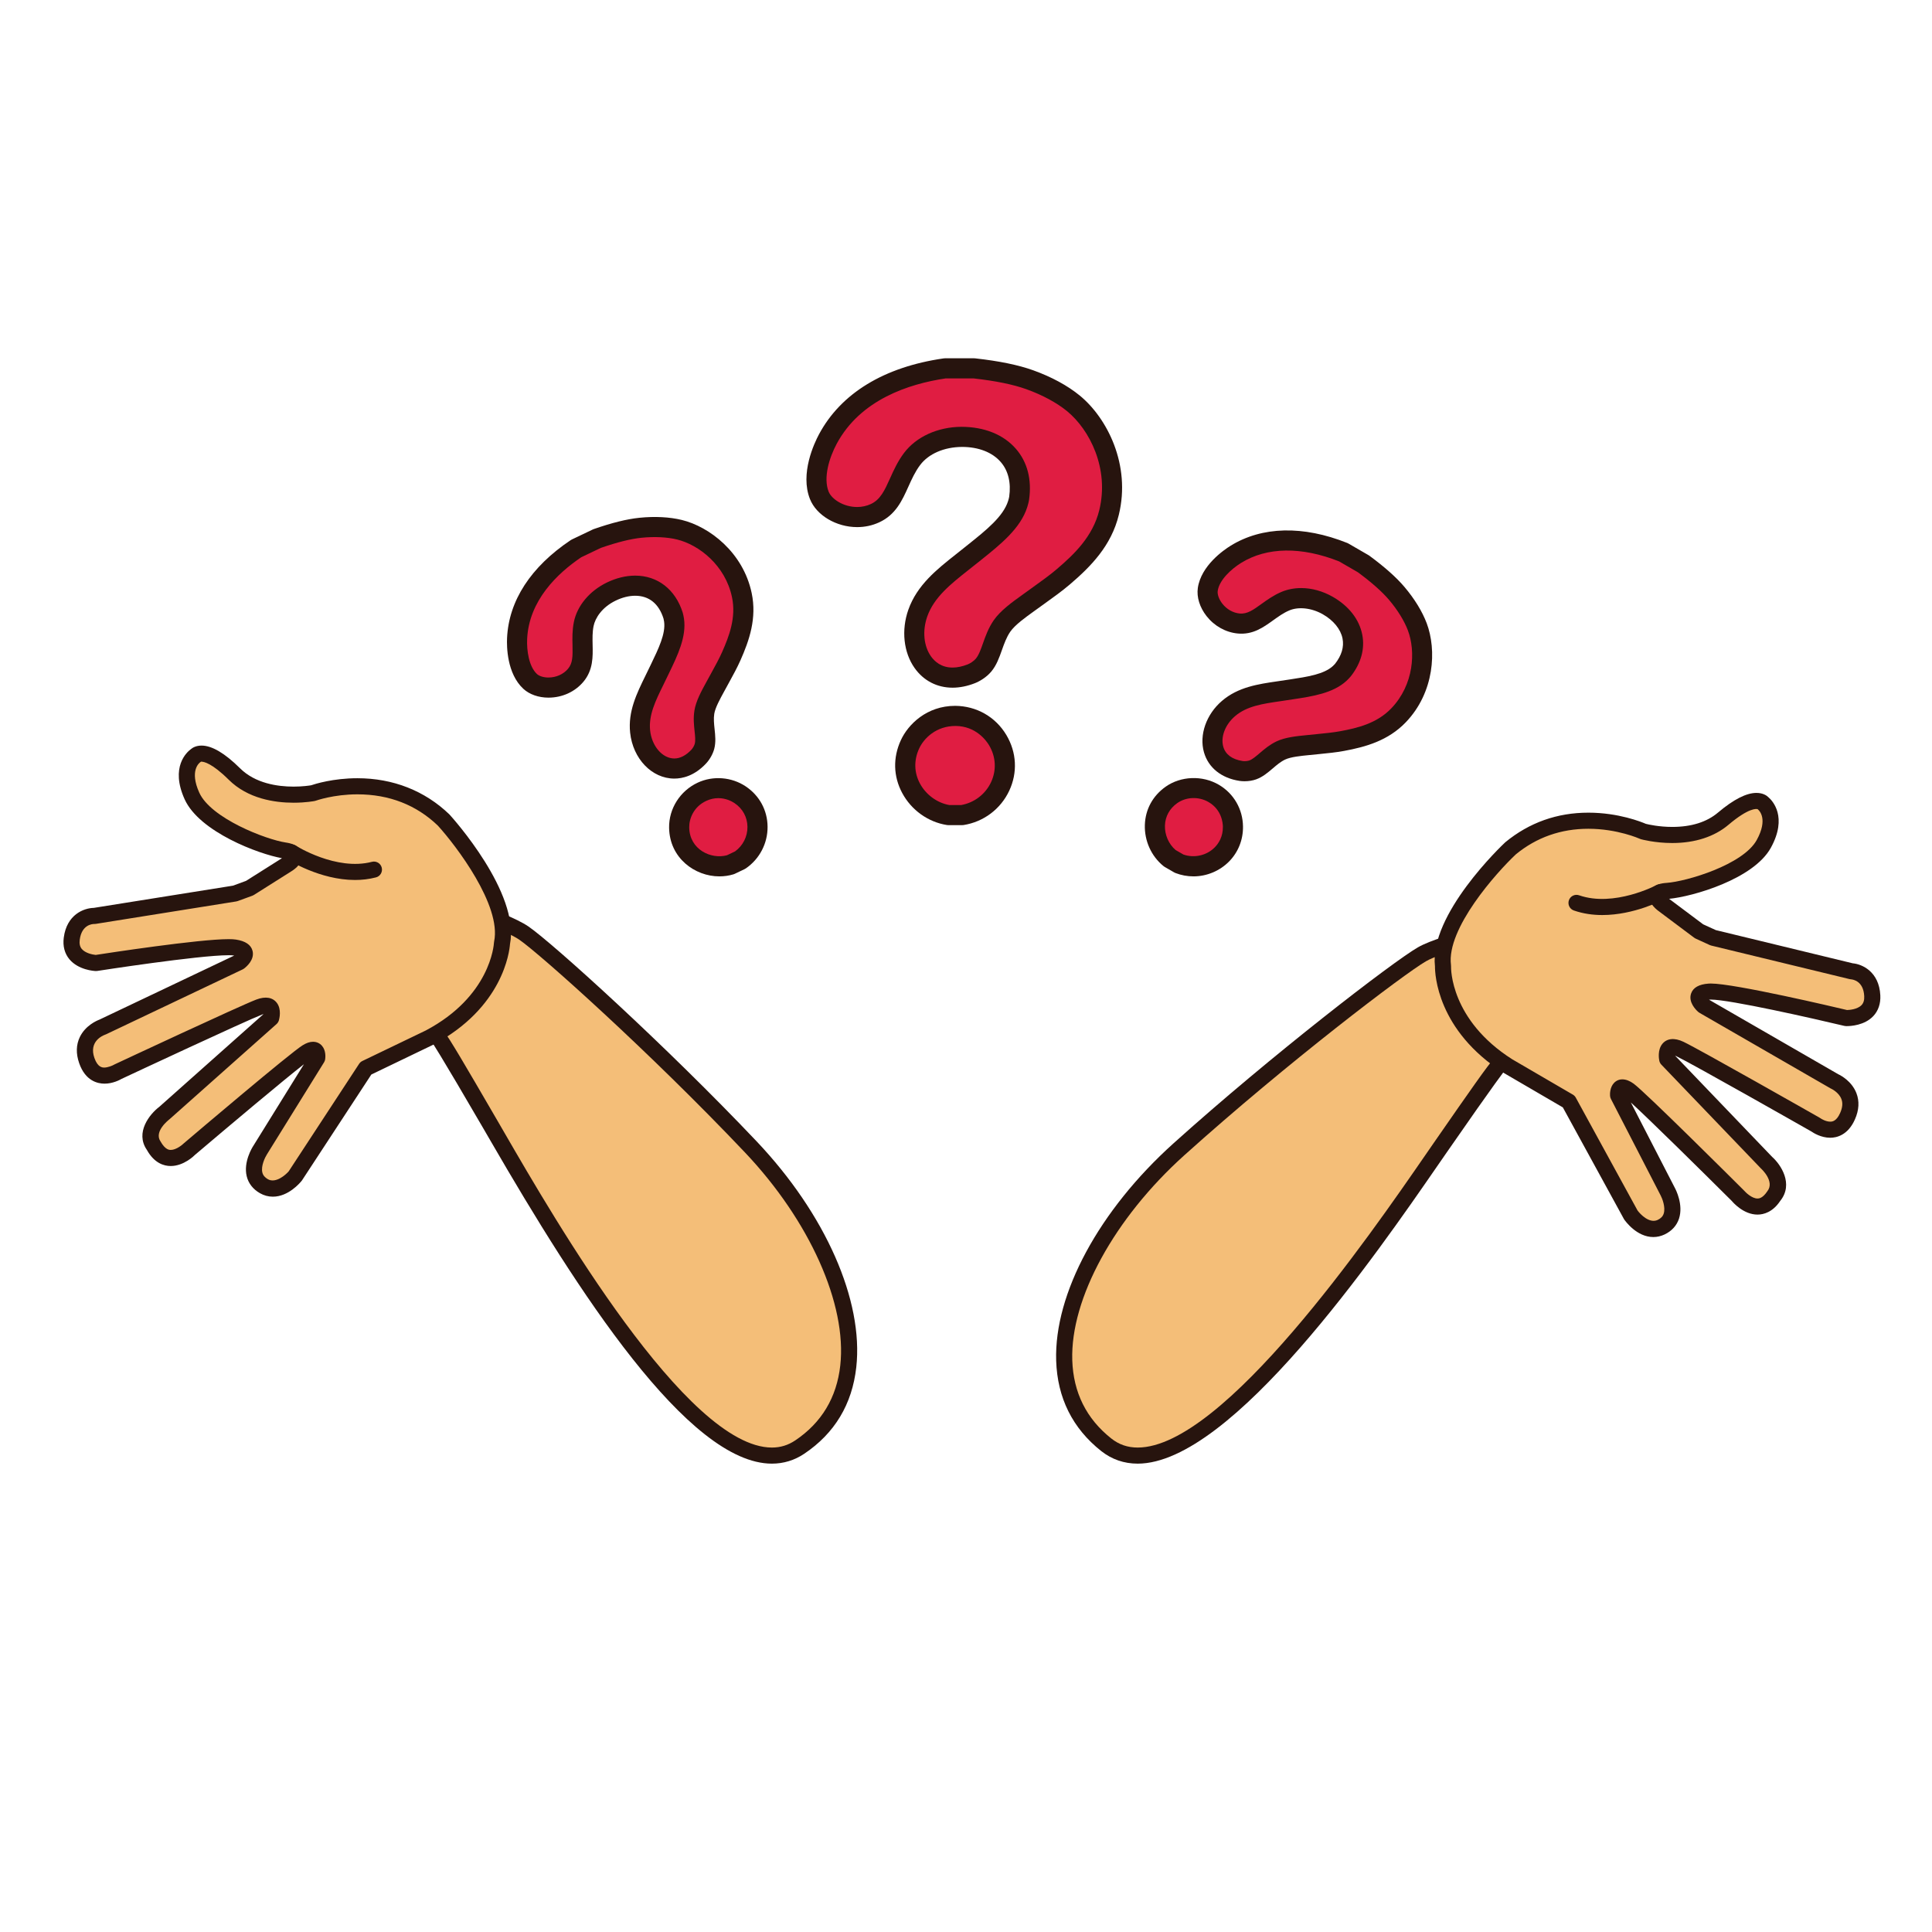 <?xml version="1.0" encoding="utf-8"?>
<!-- Generator: Adobe Illustrator 16.0.0, SVG Export Plug-In . SVG Version: 6.00 Build 0)  -->
<!DOCTYPE svg PUBLIC "-//W3C//DTD SVG 1.1//EN" "http://www.w3.org/Graphics/SVG/1.1/DTD/svg11.dtd">
<svg version="1.1" id="Layer_1" xmlns="http://www.w3.org/2000/svg" xmlns:xlink="http://www.w3.org/1999/xlink" x="0px" y="0px"
	 width="500px" height="500px" viewBox="0 0 500 500" enable-background="new 0 0 500 500" xml:space="preserve">
<g id="Layer_1_copy_82">
	<g>
		<g>
			<path fill="#E01D42" d="M244.542,95.33c2.525,0,5.053,0,7.575,0c4.988,0.561,10.193,1.445,14.404,2.955
				c4.271,1.534,8.272,3.648,11.268,6.096c6.382,5.222,12.175,16.234,9.236,28.261c-1.81,7.394-6.767,12.304-11.822,16.617
				c-2.432,2.077-5.331,4.068-8.124,6.099c-2.587,1.876-6.09,4.233-7.756,6.647c-2.399,3.475-2.679,7.648-4.804,10.158
				c-0.817,0.962-2.113,1.812-3.14,2.213c-10.938,4.285-17.236-6.101-13.851-15.697c2.272-6.464,7.945-10.322,13.48-14.772
				c5.259-4.234,10.755-8.303,12.371-13.481c0.124-0.387,0.321-1.111,0.374-1.479c1.455-10.307-5.828-15.953-14.962-15.882
				c-5.862,0.041-10.379,2.579-12.744,5.722c-3.896,5.178-4.172,11.549-9.602,14.038c-5.842,2.68-12.755-0.465-14.408-4.614
				c-1.842-4.621,0.113-10.678,2.217-14.595C219.927,103.046,231.237,97.259,244.542,95.33z"/>
			<path fill="#27140E" d="M246.525,177.973c-4.014,0-7.505-1.806-9.827-5.089c-2.857-4.036-3.478-9.81-1.625-15.07
				c2.26-6.411,7.399-10.472,12.365-14.396c0.644-0.509,1.289-1.02,1.938-1.542l1.226-0.979c4.652-3.717,9.039-7.23,10.297-11.249
				c0.092-0.286,0.24-0.8,0.277-1.073c0.52-3.65-0.236-6.764-2.185-9.004c-2.185-2.521-5.75-3.907-10.034-3.907
				c-4.648,0.035-8.644,1.784-10.828,4.688c-1.293,1.713-2.177,3.677-3.034,5.576c-1.616,3.589-3.287,7.301-7.565,9.258
				c-1.779,0.819-3.699,1.231-5.696,1.231c-5.401,0-10.536-3.045-12.21-7.246c-2.639-6.615,1.124-14.519,2.341-16.788
				c5.693-10.615,16.831-17.397,32.204-19.626c0.124-0.018,0.25-0.03,0.374-0.03h7.575c0.103,0,0.192,0.005,0.292,0.017
				c6.232,0.698,11.143,1.709,14.992,3.091c4.729,1.7,8.891,3.958,12.037,6.532c7.088,5.8,13.279,17.94,10.108,30.889
				c-1.938,7.971-7.229,13.353-12.655,17.984c-1.98,1.693-4.258,3.326-6.453,4.903l-2.767,1.994
				c-2.222,1.595-4.991,3.579-6.211,5.347c-0.983,1.425-1.582,3.117-2.164,4.75c-0.69,1.952-1.405,3.975-2.79,5.611
				c-1.24,1.461-2.975,2.484-4.183,2.957C250.345,177.578,248.389,177.973,246.525,177.973z M248.776,110.458
				c5.998,0,10.957,2.026,14.147,5.699c2.968,3.413,4.14,7.963,3.404,13.153c-0.089,0.638-0.367,1.585-0.466,1.899
				c-1.728,5.529-6.955,9.711-12.008,13.751l-1.217,0.972c-0.654,0.529-1.316,1.05-1.974,1.567
				c-4.591,3.629-8.924,7.053-10.687,12.043c-1.3,3.694-0.927,7.652,0.97,10.334c0.934,1.318,2.66,2.889,5.577,2.889
				c1.213,0,2.526-0.277,3.904-0.815c0.62-0.239,1.568-0.839,2.104-1.471c0.768-0.91,1.275-2.335,1.859-3.982
				c0.658-1.866,1.409-3.976,2.787-5.976c1.733-2.507,4.774-4.691,7.456-6.613l2.767-1.995c2.205-1.582,4.295-3.085,6.113-4.635
				c4.432-3.784,9.305-8.4,10.981-15.257c2.629-10.763-2.486-20.828-8.356-25.628c-2.654-2.172-6.382-4.18-10.498-5.661
				c-3.438-1.235-7.91-2.149-13.67-2.799h-7.241c-9.514,1.406-22.054,5.488-28.186,16.911c-1.951,3.634-3.523,8.8-2.093,12.397
				c0.765,1.91,3.802,3.973,7.379,3.973c1.246,0,2.431-0.257,3.526-0.759c2.502-1.146,3.604-3.582,4.993-6.67
				c0.927-2.058,1.979-4.389,3.618-6.566C237.125,113.033,242.66,110.506,248.776,110.458L248.776,110.458z"/>
		</g>
		<g>
			<path fill="#E01D42" d="M248.974,210.944c-1.165,0-2.332,0-3.506,0c-7.769-1.21-13.896-9.738-9.975-18.281
				c1.79-3.894,6.04-7.437,11.821-7.389c5.254,0.041,9.01,3.113,10.895,6.281C263.012,199.616,257.882,209.531,248.974,210.944z"/>
			<path fill="#27140E" d="M248.974,213.548h-3.506c-0.133,0-0.268-0.013-0.4-0.03c-4.874-0.761-9.204-3.86-11.578-8.291
				c-2.305-4.292-2.432-9.142-0.356-13.654c1.885-4.106,6.702-8.903,14.072-8.903c5.55,0.044,10.451,2.868,13.242,7.552
				c2.667,4.477,2.938,9.73,0.743,14.417c-2.217,4.737-6.631,8.057-11.804,8.877C249.249,213.536,249.111,213.548,248.974,213.548z
				 M245.684,208.344h3.076c3.387-0.601,6.262-2.8,7.721-5.913c1.447-3.097,1.269-6.573-0.504-9.547
				c-0.693-1.165-3.373-4.966-8.683-5.007c-4.996,0-8.189,3.161-9.433,5.869c-1.375,2.997-1.301,6.201,0.215,9.021
				C239.63,205.667,242.529,207.791,245.684,208.344z"/>
		</g>
	</g>
	<g>
		<g>
			<path fill="#E01D42" d="M347.696,142.938c1.72,0.995,3.442,1.989,5.162,2.984c3.182,2.348,6.382,5.001,8.656,7.691
				c2.306,2.731,4.203,5.747,5.278,8.598c2.298,6.075,1.899,15.867-4.841,22.907c-4.151,4.33-9.464,5.722-14.612,6.671
				c-2.477,0.458-5.239,0.67-7.941,0.953c-2.502,0.261-5.821,0.486-7.914,1.475c-3.002,1.422-4.834,4.161-7.275,5.035
				c-0.938,0.333-2.153,0.402-3.013,0.27c-9.146-1.39-9.346-10.955-3.261-16.161c4.104-3.509,9.493-3.905,15.021-4.762
				c5.249-0.809,10.602-1.418,13.748-4.313c0.233-0.213,0.652-0.629,0.836-0.865c5.056-6.446,2.314-13.168-3.939-16.722
				c-4.014-2.278-8.094-2.328-10.944-1.121c-4.696,1.994-7.396,6.228-12.081,5.785c-5.036-0.475-8.506-5.345-7.999-8.824
				c0.561-3.876,4.285-7.234,7.263-9.075C327.869,138.493,337.862,139.006,347.696,142.938z"/>
			<path fill="#27140E" d="M322.083,202.187c-0.457,0-0.895-0.032-1.277-0.09c-4.723-0.719-8.083-3.42-9.222-7.407
				c-1.279-4.48,0.593-9.827,4.665-13.306c4.188-3.587,9.376-4.339,14.397-5.07l3.143-0.469c4.542-0.689,8.837-1.341,11.159-3.471
				c0.149-0.141,0.416-0.4,0.55-0.559c1.72-2.192,2.375-4.406,1.945-6.575c-0.474-2.407-2.341-4.695-5.123-6.277
				c-2.895-1.642-6.271-1.994-8.645-0.985c-1.498,0.633-2.791,1.562-4.162,2.544c-2.585,1.858-5.283,3.8-9.186,3.43
				c-3.107-0.292-6.049-1.931-8.068-4.498c-1.778-2.269-2.604-4.924-2.263-7.289c0.846-5.788,6.698-9.818,8.471-10.918
				c8.149-5.04,18.799-5.283,30.197-0.727c0.112,0.047,0.225,0.1,0.334,0.164l5.162,2.986c0.085,0.046,0.163,0.099,0.243,0.157
				c4.014,2.961,6.987,5.613,9.098,8.107c2.59,3.063,4.57,6.3,5.727,9.355c2.606,6.904,2.032,17.869-5.401,25.63
				c-4.573,4.773-10.397,6.392-16.015,7.429c-2.029,0.375-4.226,0.592-6.343,0.802l-2.718,0.271c-2.1,0.208-4.713,0.467-6.151,1.15
				c-1.17,0.549-2.166,1.4-3.224,2.304c-1.279,1.09-2.608,2.221-4.292,2.826C324.205,202.014,323.142,202.187,322.083,202.187z
				 M336.742,152.191c2.741,0,5.56,0.778,8.149,2.248c4.156,2.366,6.882,5.844,7.656,9.796c0.727,3.669-0.3,7.403-2.96,10.794
				c-0.243,0.312-0.804,0.886-1.125,1.177c-3.484,3.207-8.78,4.008-13.898,4.782l-3.172,0.477c-4.676,0.68-8.714,1.267-11.762,3.875
				c-2.551,2.181-3.773,5.364-3.045,7.921c0.575,2.005,2.302,3.28,5.001,3.691c0.542,0.086,1.308,0.008,1.747-0.15
				c0.789-0.28,1.655-1.025,2.667-1.882c1.205-1.032,2.583-2.204,4.369-3.055c2.255-1.067,5.24-1.36,7.872-1.619l2.713-0.274
				c2.105-0.207,4.095-0.405,5.913-0.738c4.432-0.819,9.471-2.018,13.201-5.914c5.875-6.131,6.34-14.762,4.289-20.187
				c-0.938-2.473-2.65-5.257-4.831-7.832c-1.825-2.159-4.473-4.516-8.102-7.196l-4.869-2.817c-9.75-3.86-18.652-3.751-25.353,0.389
				c-2.536,1.572-5.645,4.41-6.057,7.239c-0.134,0.918,0.338,2.226,1.2,3.321c1.146,1.456,2.773,2.375,4.47,2.537
				c2.002,0.19,3.562-0.971,5.661-2.479c1.467-1.055,3.129-2.245,5.162-3.109C333.172,152.536,334.935,152.191,336.742,152.191z"/>
		</g>
		<g>
			<path fill="#E01D42" d="M305.143,223.507c-0.796-0.46-1.592-0.918-2.393-1.381c-4.819-3.89-5.634-12.12,0.409-16.397
				c2.752-1.95,7.047-2.689,10.969-0.378c3.565,2.1,4.919,5.672,4.958,8.577C319.181,221.317,311.774,226.055,305.143,223.507z"/>
			<path fill="#27140E" d="M308.867,226.805c-1.593,0-3.157-0.292-4.654-0.866c-0.127-0.049-0.251-0.109-0.366-0.177l-2.399-1.385
				c-0.112-0.066-0.227-0.143-0.33-0.227c-3.154-2.548-4.962-6.532-4.832-10.664c0.128-4.013,2.034-7.519,5.374-9.883
				c3.887-2.756,9.496-3.025,13.791-0.495c3.851,2.266,6.181,6.3,6.235,10.785c0.047,3.443-1.235,6.662-3.614,9.072
				C315.661,225.405,312.307,226.805,308.867,226.805z M306.256,221.148c2.807,0.995,6.054,0.245,8.108-1.843
				c0.989-0.996,2.151-2.73,2.117-5.344c-0.012-0.994-0.313-4.39-3.676-6.37c-2.59-1.526-5.862-1.355-8.143,0.261
				c-1.979,1.397-3.105,3.457-3.176,5.797c-0.076,2.409,0.973,4.815,2.752,6.33L306.256,221.148z"/>
		</g>
	</g>
	<g>
		<g>
			<path fill="#E01D42" d="M149.135,141.952c1.794-0.856,3.587-1.718,5.381-2.574c3.735-1.295,7.734-2.437,11.237-2.791
				c3.558-0.363,7.116-0.224,10.076,0.503c6.311,1.536,14.165,7.398,16.162,16.941c1.227,5.867-0.63,11.041-2.751,15.819
				c-1.025,2.306-2.411,4.704-3.704,7.093c-1.198,2.21-2.892,5.077-3.256,7.362c-0.521,3.284,0.698,6.338,0.039,8.847
				c-0.254,0.962-0.881,2.005-1.477,2.639c-6.314,6.755-14.319,1.519-15.175-6.448c-0.578-5.369,2.143-10.035,4.559-15.077
				c2.298-4.792,4.821-9.553,4.215-13.784c-0.046-0.313-0.152-0.894-0.243-1.175c-2.463-7.815-9.556-9.351-16.022-6.203
				c-4.146,2.022-6.497,5.363-7.11,8.396c-1.007,5.002,0.959,9.623-2.054,13.238c-3.241,3.886-9.218,3.999-11.804,1.615
				c-2.879-2.66-3.544-7.63-3.383-11.124C134.263,155.797,140.333,147.843,149.135,141.952z"/>
			<path fill="#27140E" d="M174.519,201.498c-5.793,0-10.715-5.104-11.441-11.873c-0.585-5.49,1.724-10.192,3.958-14.744
				l1.388-2.859c1.998-4.14,3.89-8.051,3.442-11.165c-0.031-0.208-0.092-0.574-0.151-0.773c-1.216-3.861-3.753-5.905-7.336-5.905
				c-1.607,0-3.354,0.437-5.06,1.267c-3.577,1.741-5.289,4.538-5.701,6.573c-0.321,1.594-0.285,3.184-0.25,4.87
				c0.07,3.052,0.147,6.512-2.357,9.517c-2.191,2.63-5.5,4.142-9.07,4.142c-2.557,0-4.926-0.831-6.493-2.279
				c-4.299-3.968-4.32-11.071-4.222-13.155c0.451-9.662,6.146-18.416,16.462-25.324c0.106-0.07,0.216-0.132,0.328-0.187l5.381-2.569
				c0.088-0.041,0.176-0.079,0.265-0.111c4.713-1.637,8.582-2.595,11.831-2.926c3.953-0.401,7.802-0.206,10.955,0.565
				c7.17,1.748,15.891,8.418,18.089,18.938c1.357,6.471-0.602,12.193-2.921,17.411c-0.838,1.884-1.892,3.809-2.913,5.671
				l-1.318,2.412c-1.015,1.849-2.28,4.153-2.533,5.724c-0.2,1.272-0.063,2.58,0.081,3.96c0.18,1.674,0.363,3.404-0.092,5.139
				c-0.346,1.302-1.148,2.741-2.101,3.756C179.709,200.818,176.594,201.498,174.519,201.498z M164.378,148.971
				c5.817,0,10.415,3.571,12.304,9.559c0.116,0.377,0.275,1.161,0.335,1.587c0.674,4.687-1.656,9.506-3.908,14.168l-1.401,2.891
				c-2.086,4.239-3.879,7.903-3.454,11.89c0.438,4.052,3.186,7.23,6.266,7.23c1.502,0,3.03-0.791,4.422-2.282
				c0.313-0.34,0.727-0.999,0.859-1.524c0.219-0.812,0.096-1.95-0.042-3.266c-0.169-1.58-0.359-3.372-0.045-5.329
				c0.391-2.463,1.835-5.093,3.106-7.412l1.321-2.41c1.016-1.848,1.971-3.593,2.721-5.278c1.825-4.115,3.689-8.953,2.579-14.233
				c-1.737-8.308-8.598-13.571-14.229-14.943c-2.554-0.625-5.859-0.784-9.195-0.446c-2.809,0.287-6.247,1.144-10.511,2.618
				l-5.078,2.424c-6.169,4.164-13.536,11.186-14.002,21.14c-0.141,2.978,0.444,7.144,2.547,9.089
				c0.603,0.55,1.741,0.897,2.967,0.897c1.995,0,3.888-0.848,5.071-2.269c1.198-1.438,1.219-3.156,1.155-6.066
				c-0.042-1.81-0.089-3.856,0.349-6.02c0.853-4.212,4.038-8.034,8.523-10.22C159.449,149.592,161.985,148.971,164.378,148.971z"/>
		</g>
		<g>
			<path fill="#E01D42" d="M191.558,222.589c-0.831,0.4-1.659,0.798-2.49,1.195c-5.937,1.775-13.189-2.203-13.302-9.602
				c-0.052-3.375,1.769-7.336,5.888-9.266c3.746-1.756,7.464-0.851,9.877,0.759C197.682,209.772,197.403,218.562,191.558,222.589z"
				/>
			<path fill="#27140E" d="M186.157,226.805c-6.29,0-12.872-4.707-12.995-12.586c-0.07-4.945,2.829-9.519,7.389-11.66
				c4.006-1.879,8.802-1.465,12.428,0.95c3.566,2.378,5.634,6.186,5.669,10.445c0.035,4.304-2.064,8.333-5.613,10.778
				c-0.109,0.076-0.229,0.143-0.352,0.203l-2.499,1.196c-0.119,0.058-0.242,0.106-0.373,0.146
				C188.637,226.631,187.407,226.805,186.157,226.805z M185.889,206.561c-1.067,0-2.124,0.242-3.132,0.714
				c-3.291,1.542-4.422,4.662-4.388,6.866c0.085,5.733,5.652,8.321,9.771,7.2l2.096-1.002c2.03-1.472,3.229-3.829,3.203-6.344
				c-0.018-2.504-1.24-4.746-3.35-6.15C189.37,207.363,187.877,206.561,185.889,206.561z"/>
		</g>
	</g>
	<g>
		<g>
			<path fill="#F4BE78" d="M112.856,267.58c0,0,0.311-0.189,14.052,23.445c13.746,23.639,56.169,99.49,80.055,83.479
				c23.887-16.004,11.244-52.474-12.673-77.706c-23.918-25.229-52.756-51.197-58.678-55.291
				c-5.924-4.094-27.143-10.209-27.143-10.209L112.856,267.58z"/>
			<path fill="#27140E" d="M199.772,378.79c-21.688,0-50.275-44.587-72.755-83.431l-1.906-3.287
				c-11.384-19.578-13.459-22.637-13.776-23.07c-0.293-0.314-0.49-0.719-0.543-1.17l-4.387-36.287
				c-0.084-0.692,0.184-1.381,0.715-1.832c0.532-0.455,1.262-0.611,1.929-0.417c0.877,0.255,21.616,6.263,27.747,10.5
				c6.282,4.34,35.517,30.795,59.005,55.573c17.833,18.814,27.723,41.217,25.803,58.475c-1.067,9.577-5.603,17.117-13.48,22.396
				C205.6,377.93,202.787,378.79,199.772,378.79z M114.869,266.875c1.673,2.225,5.066,8.012,13.841,23.104l1.912,3.299
				c12.875,22.246,47.078,81.348,69.15,81.348c2.205,0,4.182-0.605,6.035-1.848c6.812-4.565,10.733-11.092,11.656-19.399
				c1.762-15.823-7.929-37.469-24.687-55.147c-24.693-26.047-53.008-51.317-58.349-55.013c-3.972-2.742-16.396-6.853-23.51-9.023
				L114.869,266.875z"/>
		</g>
		<g>
			<g>
				<g>
					<path fill="#F4BE78" d="M129.914,244.072c0,0-0.666,14.885-18.829,24.496l-16.406,7.895l-18.291,27.921
						c0,0-3.991,4.948-8.09,2.601c-5.13-2.937-0.997-9.305-0.997-9.305L82.1,273.826c0,0,0.486-3.5-2.695-1.531
						c-3.178,1.961-30.312,25.021-30.312,25.021s-5.635,5.795-9.274-0.752c-2.914-4.25,2.66-8.457,2.66-8.457L70.17,263.48
						c0,0,1.306-4.525-3.105-2.851c-4.407,1.688-36.552,16.729-36.552,16.729s-5.789,3.627-8.052-2.879
						c-2.266-6.5,4.073-8.68,4.073-8.68l35.368-16.806c0,0,3.972-3.004-1.176-3.779c-5.145-0.782-35.87,4.006-35.87,4.006
						s-7.085-0.28-6.289-6.304c0.792-6.034,5.862-5.875,5.862-5.875l36.373-5.805l3.792-1.385l9.858-6.228
						c0,0,4.324-2.737-0.813-3.527c-5.154-0.777-20.488-6.432-23.963-14.098c-3.472-7.68,1.029-10.491,1.029-10.491
						s2.402-2.674,9.929,4.785c7.494,7.465,20.408,4.961,20.408,4.961s19.217-7.042,33.812,7.014
						C114.854,212.271,132.504,231.673,129.914,244.072z"/>
				</g>
				<g>
					<path fill="#27140E" d="M70.612,309.699c-1.173,0-2.297-0.307-3.347-0.906c-1.79-1.025-2.971-2.542-3.418-4.383
						c-0.892-3.707,1.438-7.453,1.709-7.862l13.102-21.128c-5.188,4.045-18.933,15.592-28.222,23.48
						c-0.15,0.17-2.863,2.865-6.257,2.865c-1.759,0-4.256-0.729-6.18-4.188c-3.09-4.494,0.75-9.263,3.224-11.132l26.986-24.006
						c-0.12,0.035-0.25,0.078-0.401,0.138c-4.169,1.595-34.383,15.717-36.317,16.624c-0.518,0.299-2.314,1.248-4.439,1.248
						c-1.766,0-4.957-0.689-6.557-5.285c-0.867-2.486-0.808-4.775,0.175-6.803c1.445-2.963,4.346-4.211,5.061-4.481l34.88-16.575
						c-0.061-0.009-0.123-0.019-0.193-0.027c-0.312-0.052-0.744-0.065-1.266-0.065c-7.784,0-33.713,4.027-33.978,4.069
						c-0.127,0.019-0.265,0.034-0.401,0.022c-0.447-0.018-4.454-0.256-6.794-3.025c-1.254-1.493-1.769-3.439-1.476-5.636
						c0.778-5.957,5.179-7.624,7.758-7.682l36.019-5.749l3.393-1.24l9.299-5.874c-5.969-1.034-21.363-6.787-25.189-15.243
						c-3.781-8.354,0.577-12.208,1.617-12.97c0.426-0.366,1.313-0.926,2.762-0.926c2.679,0,6.021,1.971,9.94,5.855
						c3.95,3.938,9.729,4.764,13.879,4.764c2.308,0,4.052-0.264,4.535-0.346c0.993-0.339,5.708-1.825,11.979-1.825
						c9.214,0,17.445,3.238,23.806,9.362c0.842,0.921,18.293,20.292,15.683,33.576c-0.137,1.88-1.79,16.468-19.926,26.061
						L96.1,278.085l-17.97,27.437C77.678,306.1,74.658,309.699,70.612,309.699z M81.012,269.611c0.912,0,1.732,0.365,2.312,1.031
						c1.057,1.217,0.905,2.965,0.835,3.469c-0.039,0.289-0.138,0.562-0.293,0.81L69.07,298.773
						c-0.479,0.752-1.582,2.992-1.174,4.668c0.18,0.729,0.635,1.277,1.434,1.74c2.013,1.145,4.595-1.117,5.385-2.039l18.221-27.819
						c0.208-0.316,0.496-0.573,0.838-0.737l16.409-7.895c16.726-8.851,17.621-22.154,17.653-22.724
						c0.006-0.106,0.017-0.216,0.042-0.322c1.945-9.316-9.852-24.796-14.563-29.975c-5.55-5.338-12.59-8.097-20.82-8.097
						c-6.148,0-10.694,1.621-10.739,1.635c-0.099,0.04-0.208,0.07-0.317,0.088c-0.091,0.021-2.315,0.446-5.458,0.446
						c-4.937,0-11.856-1.038-16.814-5.973c-4.348-4.309-6.458-4.647-7.005-4.647c-0.2,0.024-0.099-0.016,0.075-0.204
						c-0.127,0.137-0.27,0.257-0.427,0.354c-0.257,0.185-2.809,2.179-0.236,7.87c3.009,6.638,17.229,12.123,22.378,12.899
						c0.93,0.144,3.735,0.572,4.228,2.912c0.473,2.278-1.881,3.966-2.614,4.433l-9.858,6.228c-0.127,0.08-0.258,0.146-0.398,0.196
						l-3.787,1.381c-0.127,0.047-0.258,0.083-0.389,0.101l-36.373,5.81c-0.127,0.018-0.257,0.03-0.391,0.023
						c-0.512,0-3.231,0.197-3.734,4.064c-0.138,1.025,0.034,1.809,0.524,2.398c0.909,1.085,2.766,1.465,3.611,1.545
						c2.787-0.434,26.596-4.083,34.383-4.083c0.782,0,1.406,0.035,1.893,0.11c2.458,0.371,3.911,1.355,4.309,2.921
						c0.574,2.271-1.536,4.077-2.191,4.575c-0.117,0.087-0.236,0.16-0.363,0.221L27.43,267.686
						c-0.067,0.032-0.141,0.062-0.216,0.084c-0.711,0.262-4.263,1.784-2.783,6.026c0.863,2.481,2.089,2.491,2.618,2.491
						c0.916-0.035,2.054-0.506,2.371-0.698c0.07-0.04,0.145-0.085,0.215-0.116c1.314-0.613,32.262-15.091,36.69-16.785
						c2.413-0.916,4.268-0.554,5.328,0.862c1.254,1.661,0.652,4.05,0.525,4.509c-0.113,0.379-0.328,0.719-0.621,0.979
						l-27.691,24.624c-0.286,0.227-4.076,3.177-2.328,5.727c1.243,2.211,2.301,2.211,2.646,2.211c1.438,0,3.062-1.369,3.417-1.736
						c2.936-2.506,27.494-23.354,30.708-25.34C79.299,269.907,80.187,269.611,81.012,269.611z"/>
				</g>
			</g>
			<g>
				<g>
					<path fill="#F4BE78" d="M75.397,220.588c0,0,11.106,7.15,21.378,4.464"/>
				</g>
				<g>
					<path fill="#27140E" d="M91.874,227.739c-9.087,0-17.198-5.14-17.604-5.401c-0.965-0.622-1.24-1.904-0.62-2.873
						c0.62-0.967,1.906-1.246,2.872-0.627c0.105,0.065,10.486,6.617,19.729,4.202c1.113-0.291,2.251,0.375,2.539,1.487
						c0.289,1.113-0.372,2.251-1.485,2.538C95.492,227.539,93.664,227.739,91.874,227.739z"/>
				</g>
			</g>
		</g>
	</g>
	<g>
		<g>
			<path fill="#F4BE78" d="M388.591,274.784c0,0-0.293-0.216-15.874,22.253c-15.577,22.472-63.892,94.72-86.429,76.861
				c-22.54-17.851-7.04-53.205,18.805-76.455c25.851-23.25,56.655-46.85,62.881-50.459c6.233-3.606,27.871-8.022,27.871-8.022
				L388.591,274.784z"/>
			<path fill="#27140E" d="M294.432,378.79c-3.535,0-6.705-1.101-9.437-3.256c-7.435-5.892-11.353-13.763-11.659-23.396
				c-0.543-17.354,11.096-38.904,30.365-56.242c25.377-22.828,56.624-46.877,63.229-50.712c6.452-3.735,27.602-8.08,28.495-8.261
				c0.694-0.135,1.396,0.076,1.894,0.569c0.493,0.492,0.705,1.202,0.566,1.881l-7.251,35.824c-0.096,0.445-0.324,0.837-0.642,1.126
				c-0.35,0.403-2.657,3.286-15.564,21.901l-2.146,3.102c-15.997,23.182-53.454,77.457-77.849,77.465L294.432,378.79L294.432,378.79
				z M393.174,241.659c-7.265,1.594-19.978,4.705-24.151,7.128c-5.62,3.255-35.854,26.201-62.536,50.205
				c-18.107,16.289-29.484,37.099-28.985,53.012c0.263,8.357,3.653,15.172,10.082,20.262c2.001,1.592,4.242,2.359,6.851,2.359l0,0
				c22.211,0,60.146-54.969,74.424-75.663l2.148-3.11c10.014-14.438,13.837-19.871,15.637-21.918L393.174,241.659z"/>
		</g>
		<g>
			<g>
				<g>
					<path fill="#F4BE78" d="M373.453,249.994c0,0-0.519,14.891,16.825,25.915l15.731,9.175l16.007,29.281
						c0,0,3.592,5.253,7.866,3.238c5.341-2.524,1.729-9.199,1.729-9.199l-12.857-24.95c0,0-0.211-3.527,2.812-1.313
						c3.012,2.207,28.227,27.346,28.227,27.346s5.152,6.227,9.306-0.008c3.238-4.008-1.986-8.643-1.986-8.643l-25.646-26.747
						c0,0-0.938-4.618,3.32-2.596c4.263,2.034,35.111,19.579,35.111,19.579s5.485,4.072,8.256-2.232
						c2.77-6.299-3.376-8.973-3.376-8.973l-33.921-19.562c0,0-3.722-3.311,1.473-3.676c5.19-0.37,35.44,6.846,35.44,6.846
						s7.085,0.281,6.771-5.791c-0.312-6.074-5.385-6.316-5.385-6.316l-35.791-8.679l-3.669-1.679l-9.334-6.991
						c0,0-4.095-3.074,1.093-3.45c5.201-0.368,20.933-4.785,25.007-12.153c4.065-7.376-0.194-10.541-0.194-10.541
						s-2.188-2.852-10.277,3.982c-8.064,6.851-20.739,3.328-20.739,3.328s-18.598-8.546-34.264,4.304
						C390.989,219.489,371.858,237.43,373.453,249.994z"/>
				</g>
				<g>
					<path fill="#27140E" d="M427.885,320.146L427.885,320.146c-4.312,0-7.262-4.133-7.582-4.604l-15.843-28.953l-15.23-8.88
						c-17.379-11.044-17.868-25.718-17.861-27.606c-1.543-13.446,17.389-31.372,18.202-32.133c6.22-5.107,13.422-7.653,21.512-7.653
						c7.784,0,13.738,2.407,14.858,2.891c0.628,0.159,3.396,0.798,6.836,0.798c4.954,0,8.949-1.256,11.866-3.735
						c3.981-3.367,7.315-5.067,9.916-5.067c1.732,0,2.714,0.715,3.149,1.161c0.983,0.856,5,5.037,0.578,13.053
						c-4.489,8.127-20.285,12.636-26.321,13.196l8.803,6.595l3.284,1.502l35.43,8.591c2.458,0.218,6.832,2.171,7.142,8.277
						c0.112,2.155-0.521,4.024-1.828,5.401c-2.272,2.392-5.839,2.578-6.879,2.578c-0.028,0-0.197,0-0.226-0.006
						c-0.138-0.003-0.271-0.021-0.401-0.056c-7.932-1.892-29.598-6.804-34.523-6.804l-0.289,0.011
						c-0.065,0.006-0.13,0.009-0.192,0.015l33.456,19.297c0.689,0.322,3.483,1.797,4.687,4.868c0.821,2.097,0.694,4.384-0.367,6.796
						c-1.821,4.147-4.792,4.771-6.397,4.771c-2.375,0-4.35-1.249-4.88-1.618c-1.857-1.061-30.856-17.531-34.892-19.459
						c-0.145-0.07-0.271-0.124-0.384-0.164l25.111,26.186c2.199,1.943,5.647,7.002,2.104,11.394
						c-1.928,2.905-4.273,3.547-5.884,3.547c-3.63,0-6.346-3.16-6.646-3.519c-8.517-8.479-21.289-21.065-26.135-25.504
						l11.406,22.141c0.215,0.396,2.244,4.312,1.058,7.938c-0.593,1.801-1.89,3.217-3.745,4.096
						C429.841,319.921,428.872,320.146,427.885,320.146z M423.791,313.264c0.726,1,3.076,3.448,5.207,2.455
						c0.832-0.395,1.328-0.91,1.563-1.625c0.544-1.658-0.404-4.007-0.777-4.697l-12.878-24.992
						c-0.132-0.256-0.212-0.539-0.227-0.829c-0.031-0.486-0.047-2.173,1.021-3.304c1.181-1.258,3.075-1.293,5.098,0.187
						c3.049,2.238,25.874,24.972,28.464,27.556c0.57,0.661,2.149,2.157,3.573,2.157c0.32,0,1.3,0,2.53-1.847
						c2.078-2.586-1.598-5.899-1.637-5.932l-25.768-26.862c-0.271-0.283-0.459-0.642-0.535-1.028
						c-0.096-0.451-0.485-2.788,0.789-4.352c1.146-1.403,3.086-1.666,5.465-0.535c4.281,2.044,33.98,18.931,35.242,19.648
						c0.074,0.041,0.148,0.084,0.215,0.137c0.331,0.242,1.455,0.883,2.521,0.883c0.434,0,1.59,0,2.586-2.28
						c0.608-1.38,0.713-2.56,0.3-3.601c-0.673-1.727-2.572-2.617-2.593-2.627c-0.075-0.032-0.143-0.067-0.212-0.105l-33.921-19.561
						c-0.12-0.073-0.24-0.157-0.346-0.25c-0.618-0.553-2.576-2.519-1.818-4.737c0.519-1.531,2.044-2.396,4.526-2.567
						c0.174-0.015,0.367-0.021,0.582-0.021c6.186,0,32.258,6.148,35.25,6.859c0.643-0.02,2.695-0.16,3.761-1.279
						c0.518-0.545,0.742-1.303,0.688-2.318c-0.197-3.902-2.893-4.309-3.431-4.35c-0.114-0.008-0.255-0.028-0.363-0.057
						l-35.793-8.677c-0.13-0.029-0.257-0.076-0.377-0.129l-3.667-1.679c-0.135-0.065-0.265-0.139-0.381-0.229l-9.333-6.991
						c-0.694-0.521-2.907-2.39-2.252-4.626c0.672-2.292,3.509-2.497,4.437-2.567c5.204-0.364,19.812-4.7,23.336-11.083
						c3.017-5.465,0.634-7.659,0.353-7.889c-0.042-0.031-0.088-0.075-0.135-0.12c-0.277-0.074-2.24-0.411-7.521,4.052
						c-3.637,3.086-8.672,4.72-14.556,4.72c-4.5,0-7.938-0.941-8.083-0.98c-0.106-0.03-0.208-0.07-0.308-0.114
						c-0.061-0.026-5.789-2.595-13.309-2.595c-7.104,0-13.418,2.228-18.767,6.617c-5.004,4.7-17.996,19.207-16.797,28.636
						c0.019,0.111,0.019,0.224,0.019,0.334c-0.019,0.553-0.181,13.892,15.858,24.085l15.665,9.129
						c0.325,0.189,0.597,0.469,0.775,0.804L423.791,313.264z"/>
				</g>
			</g>
			<g>
				<g>
					<path fill="#F4BE78" d="M429.661,230.91c0,0-11.639,6.249-21.666,2.757"/>
				</g>
				<g>
					<path fill="#27140E" d="M414.679,236.812c-2.424,0-4.926-0.331-7.368-1.18c-1.085-0.375-1.655-1.566-1.278-2.651
						c0.378-1.085,1.562-1.66,2.649-1.277c9.021,3.136,19.892-2.567,20-2.629c1.016-0.539,2.272-0.151,2.815,0.856
						c0.543,1.015,0.161,2.273-0.851,2.815C430.256,232.957,422.948,236.812,414.679,236.812z"/>
				</g>
			</g>
		</g>
	</g>
</g>
</svg>
